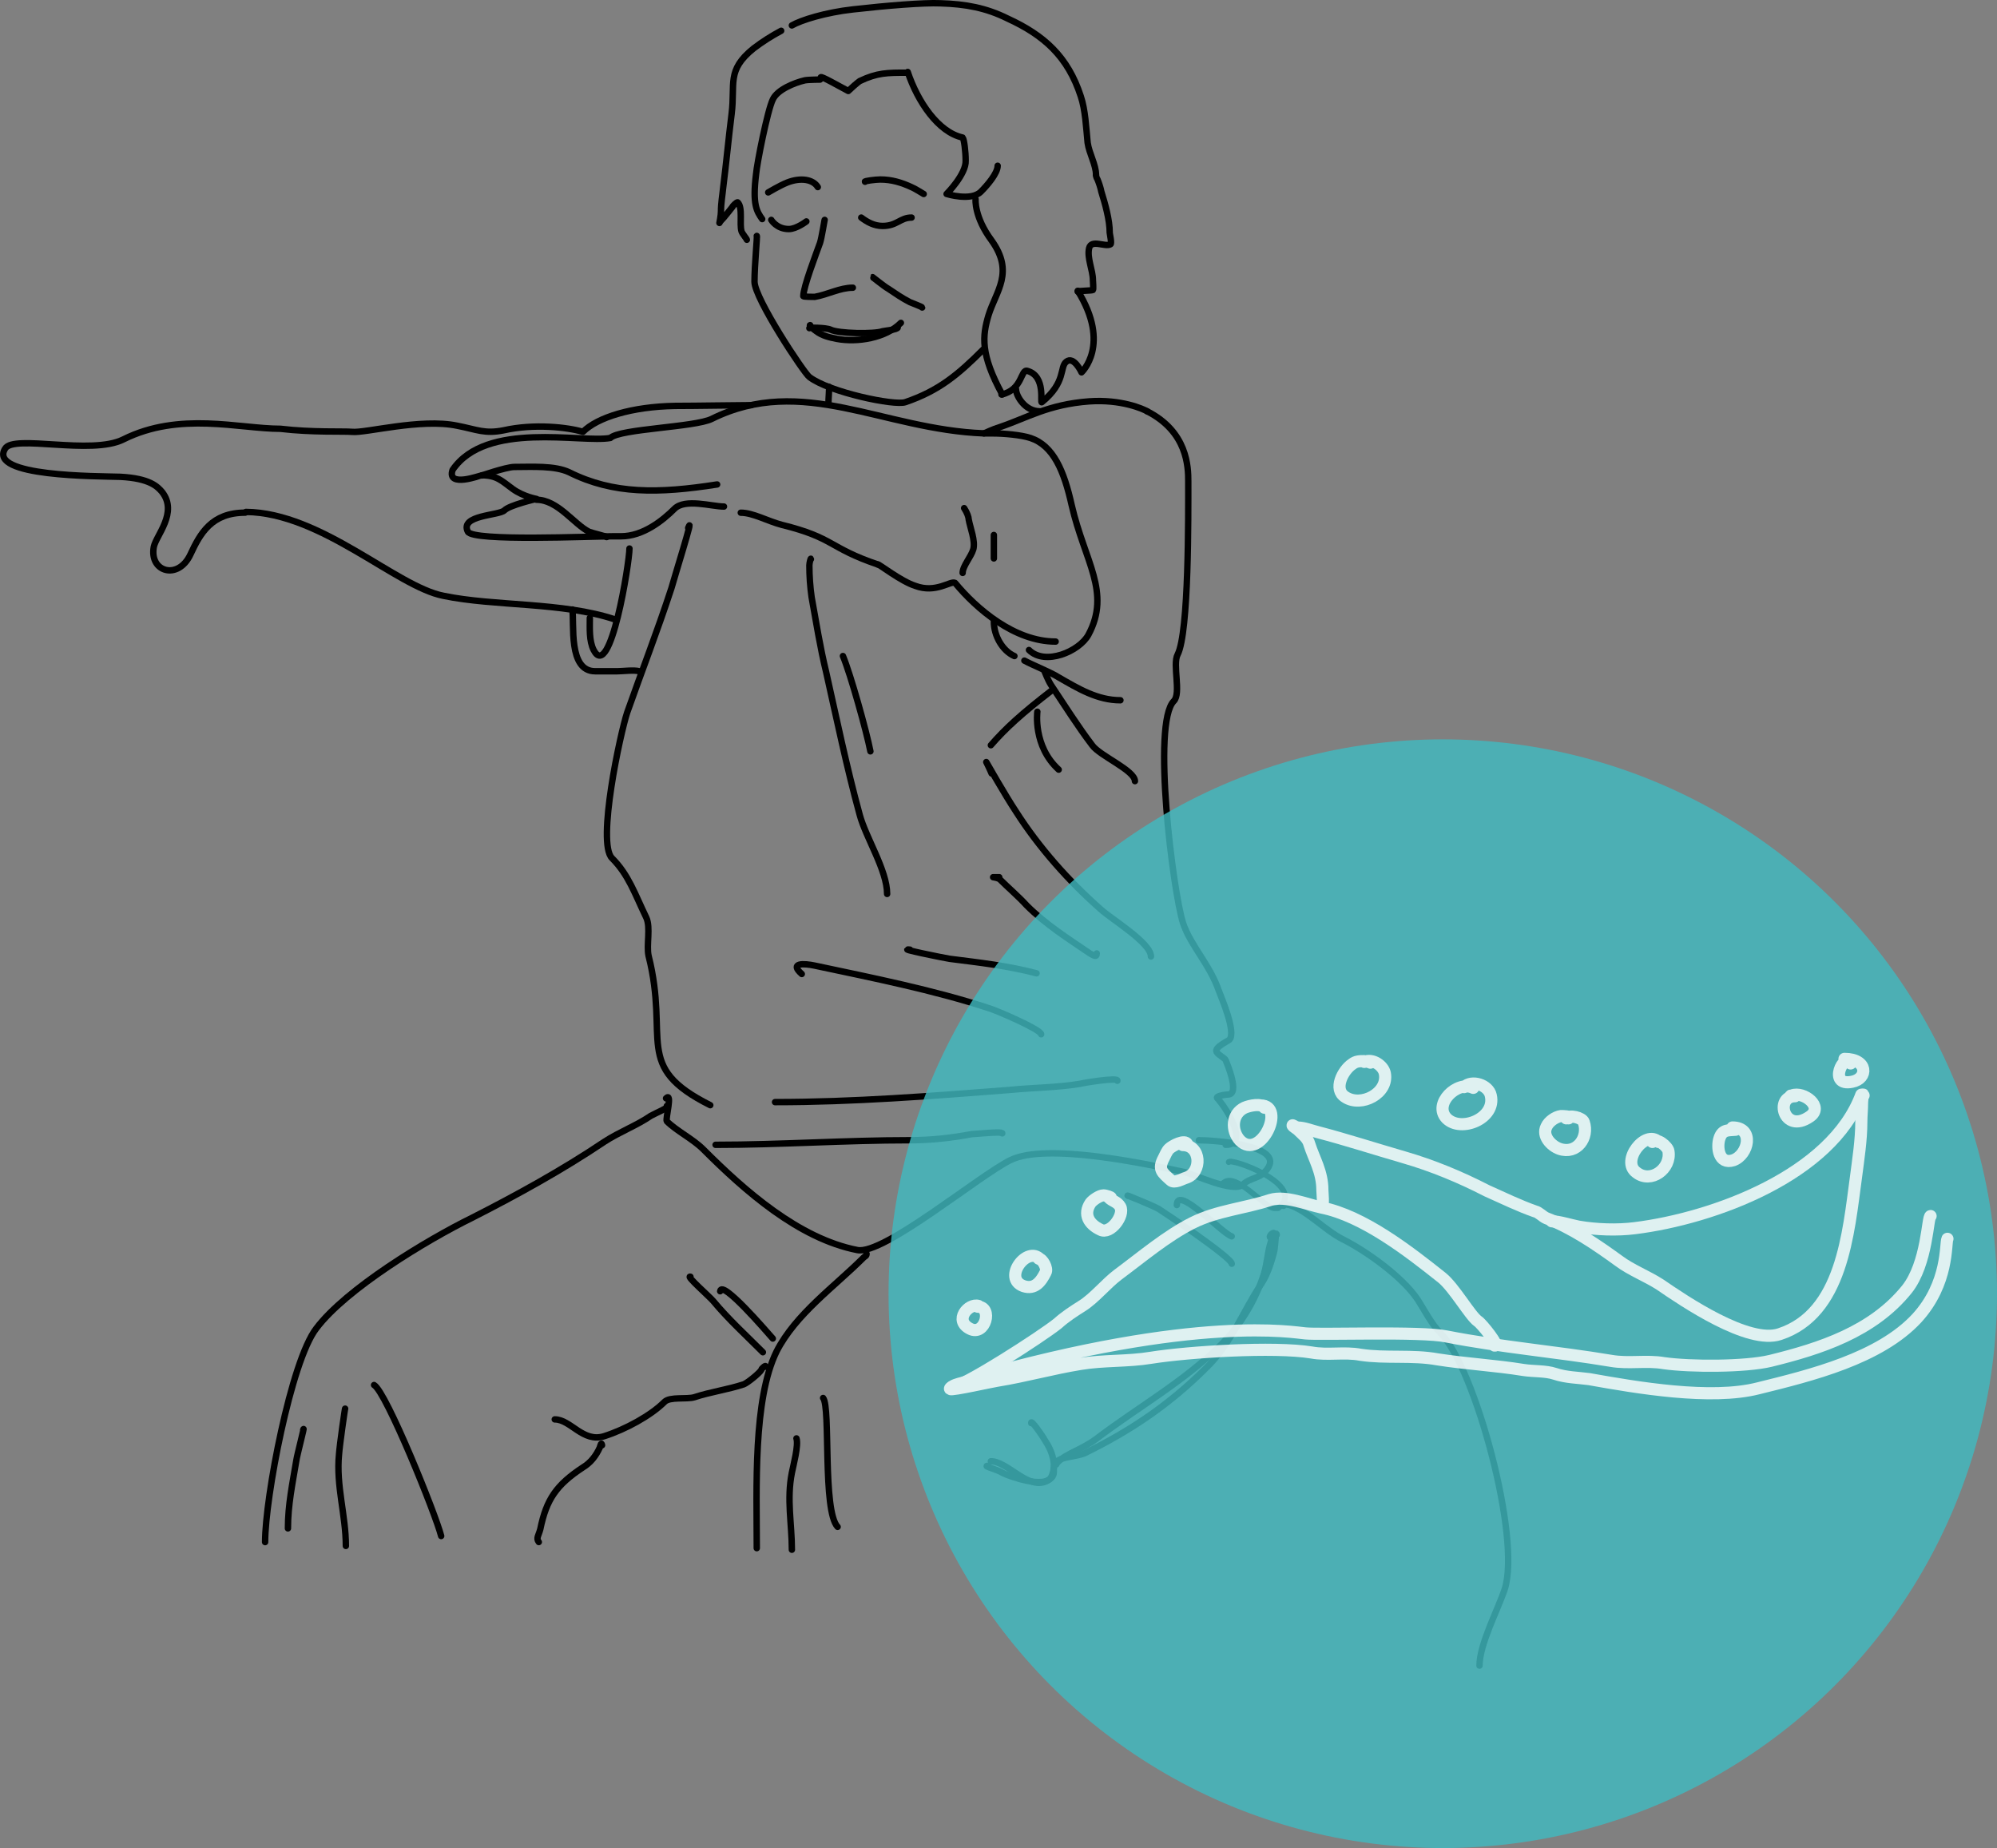 <?xml version="1.0" encoding="UTF-8"?>
<svg id="Capa_2" data-name="Capa 2" xmlns="http://www.w3.org/2000/svg" viewBox="0 0 405.04 374.76">
  <rect x="0" y="0" width="405.04" height="374.76" fill="#808080" stroke="none"/>
  <defs>
    <style>
      .cls-1 {
        fill: #41b9c0;
      }

      .cls-2 {
        stroke-width: 1.14px;
      }

      .cls-2, .cls-3, .cls-4 {
        fill: none;
        stroke-linecap: round;
        stroke-linejoin: round;
      }

      .cls-2, .cls-4 {
        stroke: #000;
      }

      .cls-3 {
        stroke: #fff;
        stroke-width: 2.46px;
      }

      .cls-5 {
        opacity: .82;
      }

      .cls-6 {
        opacity: .82;
      }

      .cls-4 {
        stroke-width: 1.3px;
      }
    </style>
  </defs>
  <g id="Capa_1-2" data-name="Capa 1">
    <g>
      <path class="cls-4" d="m167.26,44.59c0-.15-.62,3.71-.93,4.64-.77,2.16-3.4,8.97-3.4,10.82,0,.15,2.01.15,2.32.15,2.63-.46,5.1-1.86,7.73-1.86"/>
      <path class="cls-4" d="m153.49,47.84c.15-.15-.46,5.88-.46,9.28s10.05,18.56,11.13,19.33c4.02,3.09,17.32,5.88,19.48,5.1,6.8-2.32,10.67-5.57,15.77-10.67"/>
      <path class="cls-4" d="m164.32,65.93c-.31,0,.77.93,1.24,1.24,1.24.93,2.63,1.24,4.17,1.55,4.17.77,9.9-.15,12.99-3.25"/>
      <path class="cls-4" d="m156.43,44.59s1.08,1.86,3.56,1.86c1.55,0,3.56-1.55,3.56-1.55"/>
      <path class="cls-4" d="m174.68,44.12c1.24.93,2.63,1.7,4.33,1.7,2.94,0,3.56-1.7,5.88-1.7"/>
      <path class="cls-4" d="m175.45,36.86c-.31-.15,2.16-.46,3.09-.46,2.32,0,4.33.62,6.34,1.55.46.15,2.47,1.39,2.47,1.39"/>
      <path class="cls-4" d="m155.81,39.02s2.32-1.39,3.87-2.01c2.78-1.08,5.26-.62,6.19.93"/>
      <path class="cls-4" d="m166.48,15.67c0-.31,3.56,1.7,5.57,2.78.46-.46,1.86-1.7,2.32-2.01,3.56-1.7,5.57-1.7,9.59-1.7"/>
      <path class="cls-4" d="m166.33,16.14c.15,0-2.32,0-3.09.15-2.01.46-5.57,1.86-6.49,3.87-1.08,2.16-3.25,13.14-3.4,15.15-.77,6.19.15,7.58,1.24,9.12"/>
      <path class="cls-4" d="m184.11,14.59c2.01,6.03,6.19,12.22,11.13,13.3.31.31.62,2.94.62,4.64.15,2.78-3.87,6.8-3.87,6.8,0,0,4.95,1.55,6.96-.46,1.24-1.24,3.4-3.71,3.4-5.26"/>
      <path class="cls-4" d="m158.44,6.24c-2.01,1.08-3.71,2.16-5.57,3.56-5.57,4.48-3.71,7.11-4.48,13.3-.62,4.95-1.08,9.9-1.7,14.84-.15,1.55-.46,3.25-.46,4.95,0,.77-.31,2.32-.31,2.32,0,0,.15-.31.31-.46.77-.77,1.55-1.86,2.32-2.78,0-.15.93-1.08,1.08-.93,1.08,1.08.31,4.33.77,5.88.15.46,1.08,1.55,1.08,1.7"/>
      <path class="cls-4" d="m160.61,5.16c1.86-1.08,6.8-2.63,12.37-3.25,6.8-.77,14.38-1.39,17.78-1.24,5.1.15,9.28.93,13.61,3.09,7.42,3.4,12.22,7.73,14.84,15.77.93,2.78,1.08,6.34,1.39,9.43.31,2.16,1.7,4.48,1.7,6.49"/>
      <path class="cls-4" d="m222.3,35.47s0,.46.31.93c.31.77.62,1.7.77,2.47.77,2.47,1.7,5.72,1.7,8.35,0,.15.46,2.16.15,2.32-1.08.62-3.87-1.08-4.33.77-.46,2.01.77,4.48.77,6.49,0,.15.15,1.86,0,2.01-.31.15-3.09.15-3.09.31"/>
      <path class="cls-4" d="m218.59,58.97c6.8,10.98.77,16.54.77,16.54,0,0-1.55-3.4-3.09-2.16-1.39,1.08,0,4.17-4.95,8.2-.46.46.93-5.26-2.94-6.34-1.39-.46-.93,3.87-5.26,4.79"/>
      <path class="cls-4" d="m197.87,40.41s-.31,3.56,3.25,8.35c4.64,6.49.93,10.21-.62,15.15-1.24,4.17-1.7,7.89,2.78,16.08"/>
      <path class="cls-4" d="m164.16,66.55c-.31-.15,3.4-.15,4.33.31,1.55.77,8.81.93,10.51.31.62-.15,3.09-.31,3.09-.77"/>
      <path class="cls-4" d="m177.15,56.34c-.93-.77,2.32,1.86,2.94,2.16,1.39.93,2.94,2.01,4.48,2.78.31.15,2.47.93,2.47,1.08"/>
      <path class="cls-4" d="m232.66,83.4c-.77-.46-5.26-2.47-11.75-2.01-8.35.62-12.68,3.4-18.25,5.26-1.08.31-3.09,1.24-3.09,1.24h1.86c2.16,0,5.72.31,7.58.93,4.64,1.55,6.8,6.65,8.35,13.61,2.63,11.44,8.04,17.63,3.4,26.29-1.86,3.4-8.81,6.34-12.06,3.09"/>
      <path class="cls-4" d="m207.77,133.96c1.7.93,5.26,2.32,6.96,3.4,4.02,2.32,7.89,4.64,12.52,4.64"/>
      <path class="cls-4" d="m178.08,114.48c.15-.15,4.64,3.4,7.58,4.33,4.17,1.55,7.11-1.08,8.04-.62,4.33,5.26,12.06,11.91,20.41,11.91"/>
      <path class="cls-4" d="m201.58,126.08c0,2.78,1.7,5.88,4.17,6.96"/>
      <path class="cls-4" d="m199.57,87.88c-20.57-.77-36.8-12.06-55.2-2.94-3.4,1.7-18.71,2.01-20.57,3.87-5.88,1.08-25.2-3.56-32.01,6.49-1.24,3.71,5.72,1.08,5.88,1.08,3.09,0,4.02,1.08,6.34,2.78,2.16,1.55,4.79,2.01,4.79,2.01,0,0-5.41,1.24-6.49,2.32s-9.12.93-7.42,4.33c1.08,2.01,24.89.93,29.38.93h1.7c4.48,0,8.5-3.25,10.82-5.57,2.16-2.16,7.58-.46,10.05-.46"/>
      <path class="cls-4" d="m178.08,114.48c-10.05-3.4-8.81-5.41-19.48-8.04-2.94-.77-5.88-2.47-8.35-2.47"/>
      <path class="cls-4" d="m152.41,82.16c-2.94,0-11.13.15-15.46.15-8.81.15-15.77,2.32-18.71,5.26-3.09-.93-9.9-1.7-16.08-.31-3.87.77-5.41-.15-9.43-.93-7.42-1.55-18.71,1.55-21.34,1.24-1.7-.15-8.04.15-14.53-.62-8.35,0-20.41-3.56-31.85,2.16-6.49,3.25-22.27-1.08-23.97,1.86-3.56,5.72,18.71,5.57,23.35,5.72,6.03.31,7.58,2.01,8.5,3.09,3.25,4.17-1.24,8.81-1.7,11.13-.93,5.1,4.95,6.8,7.42,1.55,2.01-4.33,4.33-8.5,11.13-8.5"/>
      <path class="cls-4" d="m124.73,125.61c-10.67-3.56-24.43-2.63-34.79-4.79-9.59-1.86-24.74-16.85-40.05-17.01"/>
      <path class="cls-4" d="m127.67,111.23c0,2.78-3.87,27.21-7.27,20.57-.93-1.86-.77-4.33-.77-6.49"/>
      <path class="cls-4" d="m116.08,123.6c.46,2.78-.93,12.52,4.64,12.52h4.48c1.08,0,3.4-.31,4.48,0"/>
      <path class="cls-4" d="m139.58,107.06c1.39-3.4-2.94,10.51-3.4,12.22-2.94,8.97-6.03,16.85-8.97,25.2-1.39,4.17-6.19,26.44-3.09,29.53,3.4,3.4,4.64,7.27,6.96,12.06.93,2.01,0,5.57.46,7.73,4.33,17.16-3.25,22.42,12.52,30.31"/>
      <path class="cls-4" d="m226.63,219.16c.31-.77-7.11.46-7.58.62-4.64.77-9.59.77-14.23,1.24-15.93,1.24-31.7,2.47-47.62,2.47"/>
      <path class="cls-4" d="m203.28,229.83c.15-.46-5.57.15-6.19.15-4.02.77-8.35,1.24-12.52,1.24-13.14,0-26.29.93-39.43.93"/>
      <path class="cls-4" d="m135.09,222.72c1.39-1.39-.15,4.17.15,4.64,2.01,2.01,5.26,3.56,7.42,5.72,8.35,8.35,19.33,18.09,31.23,20.41,5.26,1.08,24.74-15.15,31.08-18.25,7.27-3.56,27.52.77,35.41,2.47,1.55.31,9.9,4.33,11.75,2.47,1.24-1.24,3.25-1.24,4.33-2.47,5.57-5.57-10.67-6.49-13.3-6.49"/>
      <path class="cls-4" d="m232.66,83.4c8.2,4.17,8.35,11.29,8.35,14.23,0,6.8.15,30.62-2.16,35.1-1.08,2.01.77,7.89-.77,9.43-4.48,4.48-.15,38.66,1.86,45,1.55,4.64,5.41,8.35,7.27,13.76.46,1.24,3.56,8.35,2.16,9.9-.31.31-3.09,1.55-2.63,2.47.46.77,1.7,1.24,1.86,1.7.31.77,2.94,6.96.46,6.96-.46,0-2.63.31-2.16.77,1.39,1.39,6.8,9.43,1.7,9.43"/>
      <path class="cls-4" d="m211.79,135.97s.77,2.01,1.39,2.94c2.78,4.17,5.41,8.35,8.35,12.22,1.55,2.16,8.66,5.1,8.66,7.27"/>
      <path class="cls-4" d="m210.4,144.32s-.93,6.96,4.33,11.75"/>
      <path class="cls-4" d="m164.47,113.4c0-.46-.31.77-.31,1.24,0,2.16.15,4.33.46,6.49.93,5.1,1.7,10.05,2.94,15.15,2.16,9.59,4.17,19.33,6.8,28.92,1.24,4.64,5.57,11.29,5.57,16.08"/>
      <path class="cls-4" d="m170.97,133.03c1.55,3.71,4.79,15.31,5.57,19.33"/>
      <path class="cls-4" d="m162.62,197.51c-2.63-2.32.46-2.16,2.63-1.7,11.6,2.47,24.12,4.95,35.41,8.66,1.55.46,10.51,4.33,10.51,5.26"/>
      <path class="cls-4" d="m184.57,192.57c-2.94-.31,6.96,1.7,8.04,1.86,6.03.77,11.75,1.39,17.63,2.94"/>
      <path class="cls-4" d="m135.25,224.26c.93.15-2.47,1.55-3.25,2.01-2.94,2.01-6.34,3.25-9.43,5.26-8.5,5.72-17.78,10.82-26.9,15.46-9.12,4.48-25.51,14.38-31.54,22.42-5.1,6.65-10.36,34.33-10.36,43.3"/>
      <path class="cls-2" d="m247.97,240.04c2.47-2.84,8.5,4.96,10.51,4.96h.77c6.19-4.73-10.05-10.4-10.05-9.33"/>
      <path class="cls-4" d="m257.56,250.86c-.15-.46,1.39-1.55.62-.15-1.08,2.32-1.08,5.26-1.86,7.73-1.7,5.26-4.64,10.21-8.66,14.23-7.42,7.42-16.85,12.68-25.2,19.02-3.09,2.32-6.03,2.94-7.89,4.79-.15.15-.31.31-.31.46"/>
      <path class="cls-4" d="m209.16,288.59c-.15-.93,2.32,2.63,2.63,3.25,1.7,2.47,2.63,5.41,1.39,7.73s-8.5-.15-9.9-.93c-.93-.62-4.02-1.39-2.94-1.39"/>
      <path class="cls-4" d="m175.76,254.26c0,.46-.31.46-.62.77-5.88,5.88-13.76,11.44-17.63,19.02-4.79,9.74-4.02,27.83-4.02,39.89"/>
      <path class="cls-4" d="m155.2,277.15c.31-.46-.77.31-.77.62-.31.62-2.78,2.63-3.56,2.94-3.25,1.08-6.8,1.55-10.05,2.63-1.55.46-4.95-.15-6.03.93-2.78,2.78-7.89,5.57-12.22,6.96s-6.8-3.4-10.05-3.4"/>
      <path class="cls-4" d="m122.11,293.07c-.15-.77-.31,0-.46.46-.77,1.7-1.86,3.09-3.4,4.02-5.41,3.56-7.42,6.49-8.66,12.52-.31,1.24-.93,1.86-.31,2.63"/>
      <path class="cls-4" d="m75.87,280.86c2.47,1.39,12.52,26.29,13.61,30.62"/>
      <path class="cls-4" d="m70,285.65c0-.31-1.08,7.11-1.24,9.28-.62,6.34,1.39,12.37,1.39,18.56"/>
      <path class="cls-4" d="m61.49,289.98c.46-1.39-1.24,5.1-1.39,6.19-.77,4.64-1.7,8.97-1.7,13.76"/>
      <path class="cls-4" d="m166.95,283.49c1.55,1.86-.15,22.88,2.94,26.13"/>
      <path class="cls-4" d="m161.54,291.68c.46,1.39-.62,5.41-.93,6.96-1.08,5.41,0,10.36,0,15.62"/>
      <path class="cls-4" d="m140.04,258.9c-1.08-.31,4.02,4.17,4.64,4.95,3.09,3.71,6.65,6.96,10.05,10.36"/>
      <path class="cls-4" d="m146.07,261.84c.31-2.47,9.43,8.2,10.67,9.59"/>
      <path class="cls-4" d="m228.8,242.51c-.93-.46,4.79,1.86,6.19,2.63,1.24.77,14.84,9.9,14.84,11.13"/>
      <path class="cls-4" d="m238.69,244.37c0-4.17,9.12,5.72,11.13,6.34"/>
      <path class="cls-4" d="m258.95,250.4c-.15-1.08-.31,2.16-.46,3.09-.46,2.01-1.39,4.95-2.63,6.8-3.87,5.72-6.03,12.06-11.13,17.01-7.58,7.58-15.46,12.83-24.59,17.32-1.55.77-4.79.77-5.72,1.7-1.55,1.55.46,2.78-2.16,4.02-3.71,1.86-7.89-4.02-11.29-4.02"/>
      <path class="cls-4" d="m260.34,244.52c-.77-.62,1.08-.15,1.24-.15,3.71,1.24,7.11,5.1,10.82,6.96,4.64,2.32,12.06,7.58,15.15,12.22,1.39,2.16,2.78,4.95,4.64,6.8,6.96,6.96,16.39,41.59,12.99,51.95-1.39,4.17-5.1,11.13-5.1,15.46"/>
      <path class="cls-4" d="m97.83,96.39c-.93.31,4.79-1.7,6.49-1.7,3.56,0,8.2-.31,11.13,1.08,8.97,4.48,18.09,4.33,30,2.47"/>
      <path class="cls-4" d="m123.03,108.91c0-.15-2.78-.77-3.56-1.08-3.09-1.55-6.34-6.49-10.67-6.49"/>
      <path class="cls-4" d="m195.55,103.04c.62.93.93,1.86.93,2.32.31,1.7,1.39,4.33.93,6.03-.46,1.55-2.16,3.4-2.16,4.79"/>
      <path class="cls-4" d="m201.58,108.6c0-.93,0,3.56,0,4.64"/>
      <path class="cls-4" d="m168.18,78.45c0,.62-.15,2.47-.15,3.25"/>
      <path class="cls-4" d="m206.07,78.92c0,1.39,1.86,4.48,4.79,4.48"/>
      <path class="cls-4" d="m201.12,156.85c-.31-.77-1.08-2.32-1.08-2.32,0,0,3.87,6.8,6.03,10.05,4.64,7.27,10.67,14.07,17.16,19.79,2.16,2.01,10.21,6.8,10.21,9.59"/>
      <path class="cls-4" d="m202.67,177.88h-1.24s1.08.15,1.39.46c1.7,1.7,3.71,3.4,5.41,5.26,3.87,3.87,8.5,6.8,12.83,9.74.62.31,1.39.93,1.39,0"/>
      <path class="cls-4" d="m213.34,139.99c-6.03,4.64-9.43,7.73-12.37,11.13"/>
      <g>
        <g class="cls-5">
          <circle class="cls-1" cx="292.63" cy="262.34" r="112.41"/>
        </g>
        <g class="cls-6">
          <path class="cls-3" d="m198.46,264.82c-2.01-.62-5.1,2.94-1.7,4.64,3.09,1.55,4.64-4.48,1.55-4.48"/>
          <path class="cls-3" d="m210.99,255.39c-2.63-2.94-7.73,3.87-3.4,5.41,2.32.77,3.56-.93,4.48-2.78.46-.77-.62-2.78-1.39-2.78"/>
          <path class="cls-3" d="m225.21,242.86c.46,0-.93-.46-1.39-.46-.77,0-2.16.93-2.63,1.55-1.55,2.32-.31,4.33,2.01,5.41,2.01,1.08,4.95-2.94,4.02-4.64-.62-1.08-1.55-1.08-2.32-1.86"/>
          <path class="cls-3" d="m240.83,232.04c-.46-1.08-3.09.31-3.71.93-.46.46-.77,1.24-1.08,1.86-1.24,2.32-.31,2.94,1.39,4.48.77.77,2.47-.31,3.09-.46,3.4-1.08,3.09-6.65-.62-6.65"/>
          <path class="cls-3" d="m256.45,224.62c-.62-.93-2.94-.46-4.02,0-2.63,1.24-2.78,4.64-.93,6.65,4.17,4.17,9.43-7.11,4.17-7.11"/>
          <path class="cls-3" d="m277.94,215.49c.15,0-.93-.31-1.24-.31-.93,0-1.7,0-2.47.62-1.86,1.24-3.87,5.1-1.39,6.65,3.25,2.16,8.81-.77,8.04-4.79-.31-1.55-2.47-3.09-4.17-2.32"/>
          <path class="cls-3" d="m298.81,220.6c-3.25-1.55-8.2,3.25-5.41,6.19,2.94,2.94,10.05,0,8.97-4.64-.46-2.16-3.87-3.25-5.41-1.7"/>
          <path class="cls-3" d="m318.14,226.78c.62-.46-1.24-.46-1.55-.46-1.08.15-2.47,1.08-2.94,2.16-.93,1.86.93,3.87,2.63,4.48,3.56,1.24,6.03-2.32,4.95-5.41-.31-.93-2.94-1.55-3.56-.77"/>
          <path class="cls-3" d="m336.39,231.57c-2.63-2.63-7.73,3.87-4.48,6.19,2.94,2.32,7.11-.77,6.49-4.33-.15-.93-2.32-2.78-3.25-1.86"/>
          <path class="cls-3" d="m352.01,229.1c-1.39.15-2.63-.15-3.25,1.7-.62,1.86-.15,5.41,2.78,4.48,3.09-1.08,4.33-6.65-.15-6.65"/>
          <path class="cls-3" d="m364.07,222.3c-4.17,0-2.32,7.73,2.94,4.17,3.09-2.01-1.24-5.26-3.56-4.33-.15,0-.31,0-.31.15"/>
          <path class="cls-3" d="m375.35,215.65c-1.24-2.47-4.79,4.79.31,3.71,3.25-.62,3.25-4.64-1.55-4.64"/>
          <path class="cls-3" d="m377.52,221.99c-6.03,16.24-29.84,25.05-45.92,27.06-3.56.46-7.89.31-11.44-.31-1.55-.31-4.02-1.08-5.41-1.08"/>
          <path class="cls-3" d="m377.98,222.14c-.15-.77-.31,1.24-.31,1.55,0,1.24-.15,2.63-.15,3.87,0,3.56-.62,7.58-1.08,11.13-1.55,11.29-2.78,27.68-15.46,31.85-6.34,2.16-19.33-6.65-24.28-10.05-2.63-1.7-5.88-2.94-8.35-4.79-4.48-3.25-9.43-6.65-14.69-8.66-.77-.31-1.55-1.24-2.32-1.39-3.09-1.08-6.65-2.78-9.74-4.17-5.41-2.78-10.98-5.1-16.85-6.8-5.88-1.7-11.6-3.56-17.47-5.1-1.24-.31-2.78-.93-4.02-.93-.15,0-1.08-.46-1.08-.46-.15.15,1.24.93,1.24,1.08.77.77,1.86,1.55,2.16,2.78.93,2.94,2.63,5.57,2.63,9.28,0,.46.31,3.25-.15,3.25"/>
          <path class="cls-3" d="m394.99,251.21c-.46.93.31,8.97-6.19,16.08-7.58,8.2-21.49,11.6-32.16,14.23-9.59,2.47-24.74-.15-34.33-1.86-2.32-.31-4.64-.31-6.96-1.08-1.86-.62-4.33-.46-6.34-.77-5.72-.93-11.6-1.24-17.47-2.16-5.1-.93-10.51-.15-15.62-.93-3.25-.62-6.65.15-9.9-.46-7.58-1.24-24.89-.15-32.63,1.08-4.64.77-9.59.46-14.23,1.24-5.72.93-11.13,2.47-16.85,3.4-1.08.15-9.28,2.01-9.59,1.7-.15-.15.15-.31.15-.31.93-.93,3.56-.93,4.48-1.86,45.61-12.99,65.25-9.28,67.42-9.12,3.09.31,23.5-.46,28.61.62,10.98,2.16,22.27,3.09,33.4,4.95,3.56.62,7.11-.15,10.67.46,5.41.77,16.54.77,21.65-.46,10.05-2.47,20.72-5.88,27.68-14.53,4.17-5.26,4.17-14.84,4.79-14.84"/>
          <path class="cls-3" d="m303.14,272.86c1.08.15-2.63-4.48-3.4-4.95-1.55-1.08-4.79-6.8-7.27-8.81-6.8-5.41-15.93-12.52-24.43-14.23-2.94-.62-7.27-2.47-10.36-1.55-5.1,1.7-10.82,2.16-15.77,4.64-5.26,2.63-10.36,6.96-15.15,10.51-2.47,1.86-4.79,4.79-7.27,6.34-1.7,1.08-3.4,2.16-4.95,3.56-3.25,2.63-19.33,12.99-21.65,12.99"/>
        </g>
      </g>
    </g>
  </g>
</svg>